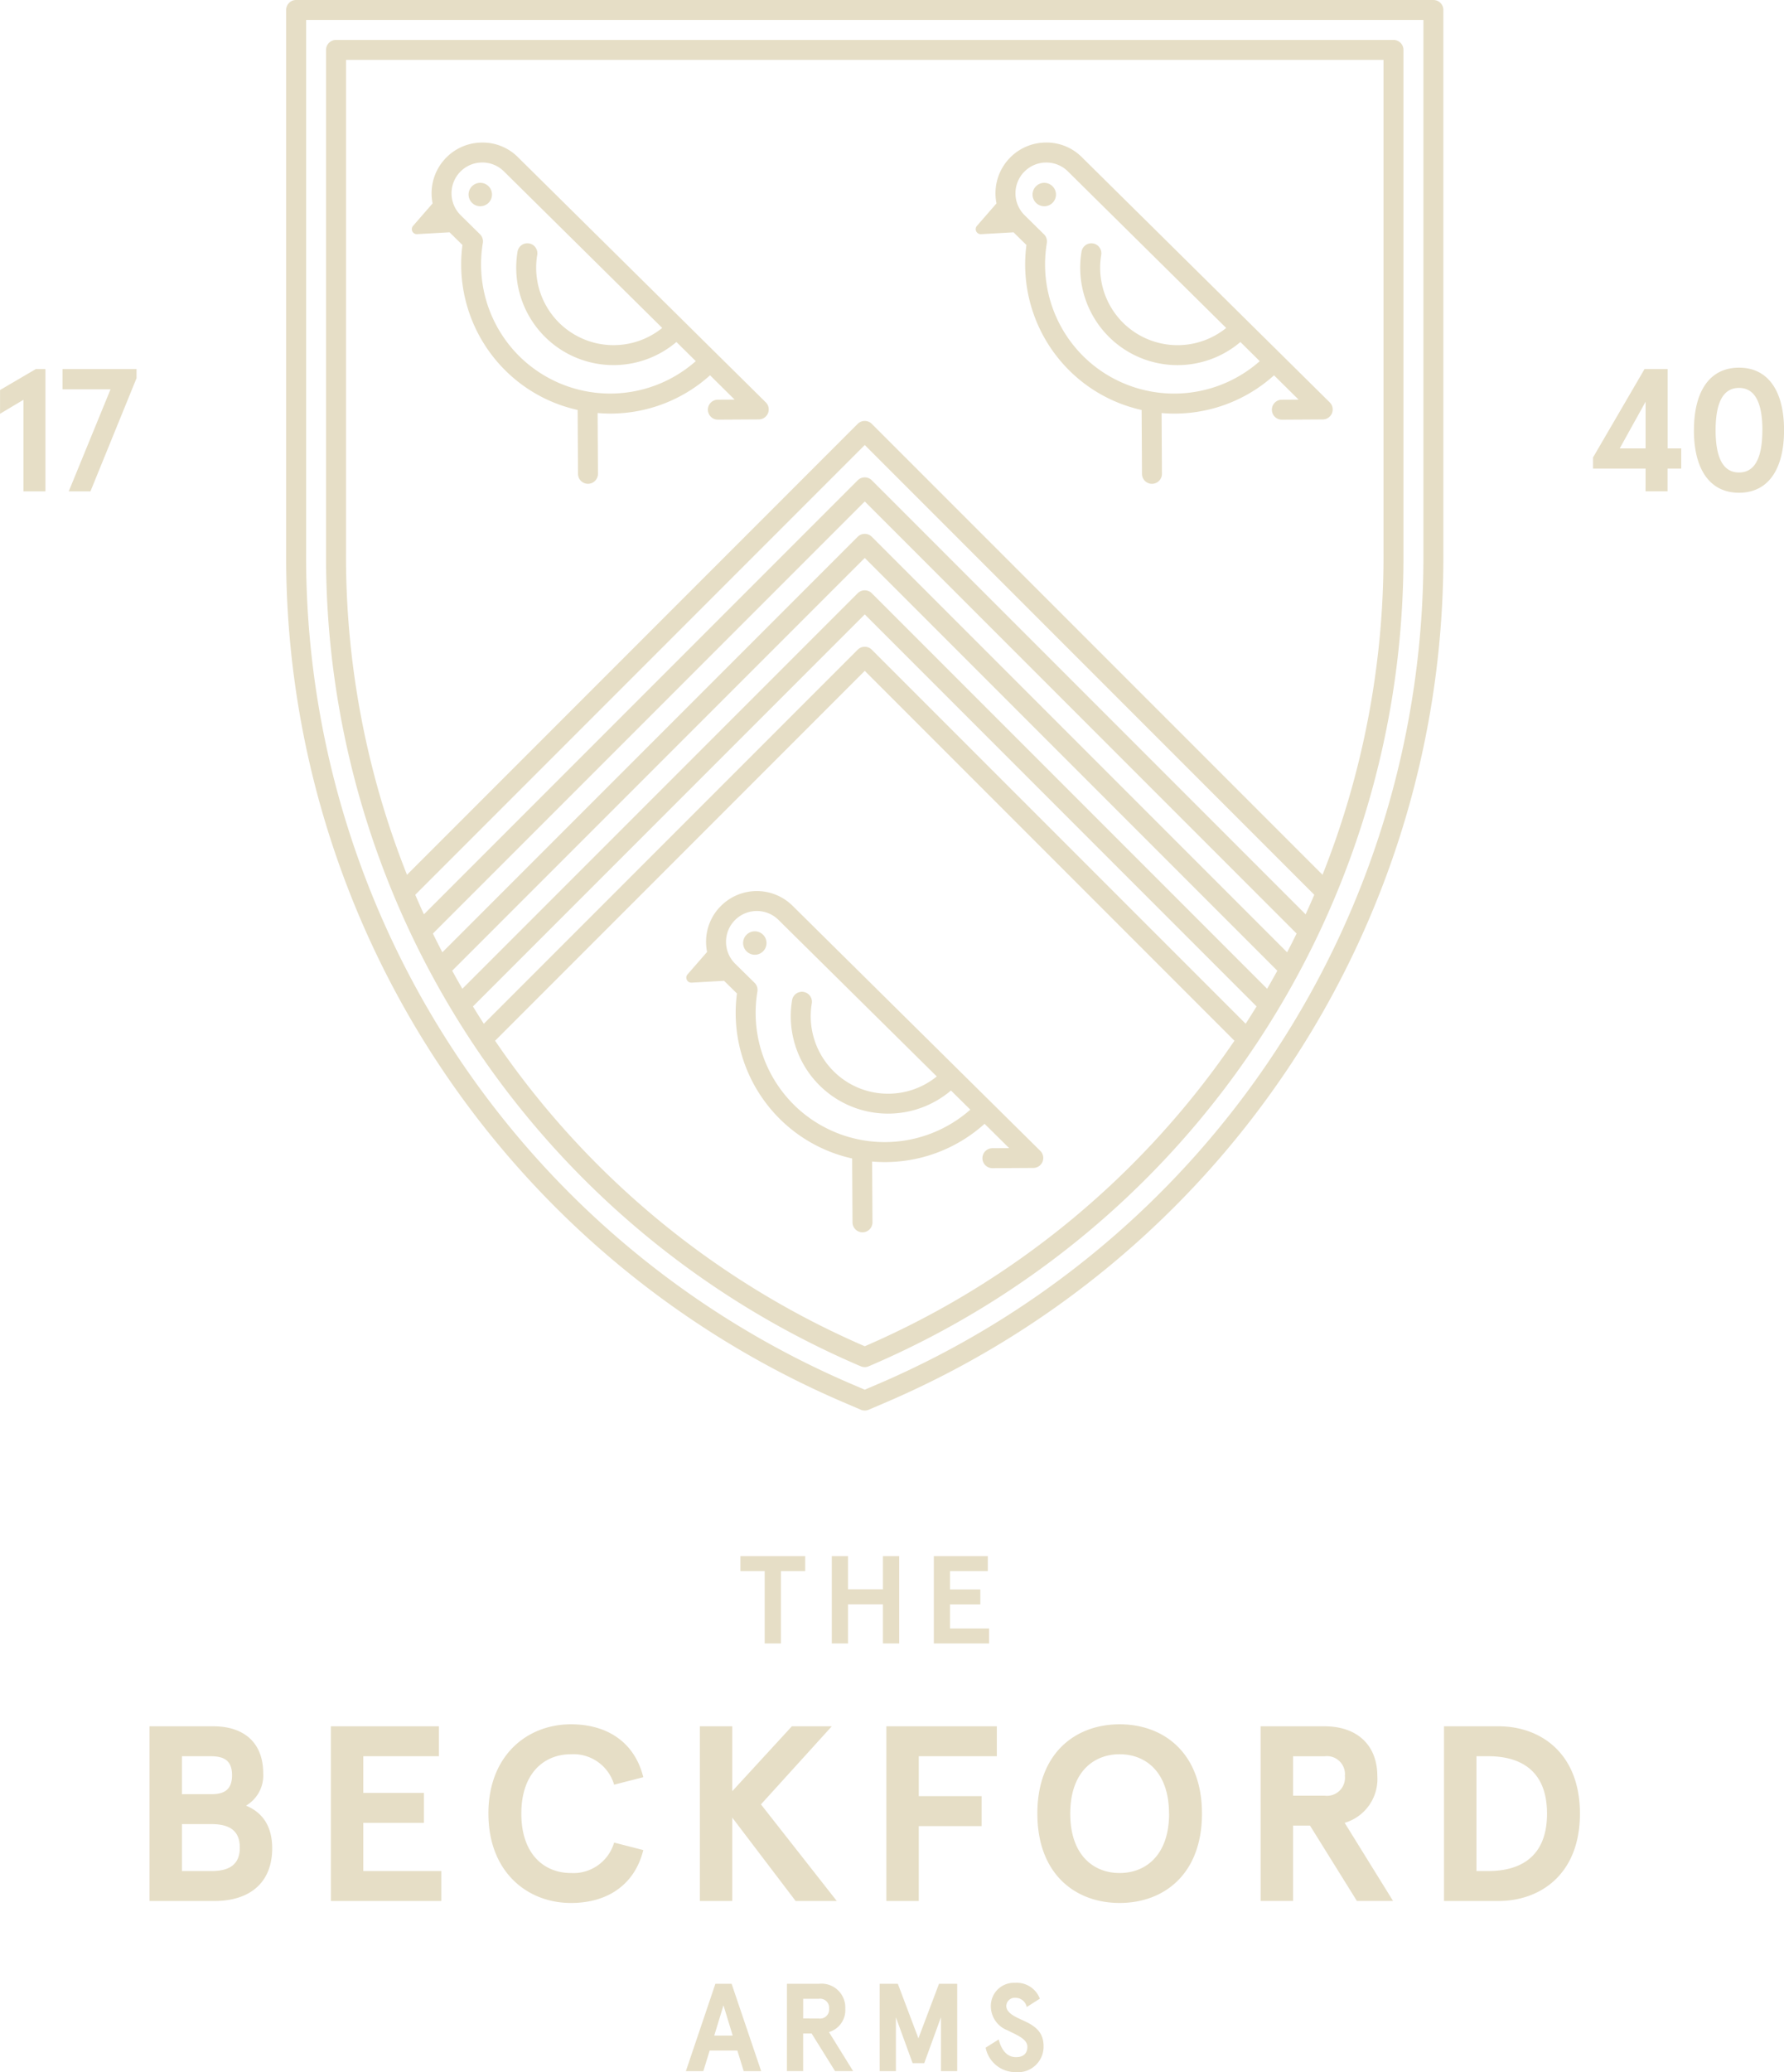 <svg xmlns="http://www.w3.org/2000/svg" width="208.663" height="242.231" viewBox="0 0 208.663 242.231">
  <path id="Path_5" data-name="Path 5" d="M-374,680.012h-2.844v-1.75h7.583v1.75H-372.1v8.457H-374Zm7.849-1.75h1.9v3.879h4.083v-3.879h1.9v10.207h-1.9v-4.578h-4.083v4.578h-1.9Zm11.934,0h6.314v1.75h-4.418v2.143h3.543v1.75h-3.543v2.814h4.564v1.75h-6.46Zm-91.74,19.892h7.468c3.471,0,5.835,1.809,5.835,5.513a4.088,4.088,0,0,1-2.013,3.764c1.925.788,3.063,2.392,3.063,4.988,0,3.968-2.568,6.156-6.739,6.156h-7.614Zm7.264,7.935c1.517,0,2.392-.554,2.392-2.217s-.875-2.217-2.479-2.217h-3.384v4.434Zm0,8.985c2.363,0,3.3-.992,3.3-2.742s-.934-2.743-3.3-2.743h-3.471v5.485Zm13.951-16.92h12.632v3.5h-8.839v4.288h7.089v3.5h-7.089v5.63h9.131v3.5H-424.74Zm18.426,10.21c0-6.826,4.551-10.443,9.657-10.443,4.434,0,7.5,2.275,8.459,6.184l-3.412.875a4.958,4.958,0,0,0-5.047-3.558c-3.15,0-5.806,2.217-5.806,6.942s2.655,6.943,5.806,6.943a4.957,4.957,0,0,0,5.047-3.559l3.412.876c-.962,3.909-4.026,6.185-8.459,6.185C-401.762,718.808-406.313,715.189-406.313,708.363Zm24.731-10.21h3.793v7.585l6.972-7.585h4.668l-8.285,9.131,8.868,11.29h-4.814l-7.409-9.744v9.744h-3.793Zm21.814,0h12.923v3.5h-9.13v4.668h7.351v3.5h-7.351v8.752h-3.793Zm17.662,10.21c0-7.088,4.464-10.443,9.627-10.443s9.627,3.355,9.627,10.443-4.463,10.444-9.627,10.444S-342.106,715.452-342.106,708.363Zm15.4,0c0-4.843-2.713-6.942-5.776-6.942s-5.776,2.1-5.776,6.942,2.713,6.943,5.776,6.943S-326.7,713.206-326.7,708.363Zm10.713-10.21h7.439c4.084,0,6.213,2.422,6.213,5.8a5.337,5.337,0,0,1-3.821,5.485l5.66,9.131h-4.23l-5.485-8.81H-312.2v8.81h-3.793Zm7.468,8.11a2.113,2.113,0,0,0,2.392-2.305,2.113,2.113,0,0,0-2.392-2.3H-312.2v4.609Zm13.983-8.11h6.389c4.813,0,9.509,3.063,9.509,10.21s-4.7,10.21-9.509,10.21h-6.389Zm5.193,16.92c3.267,0,6.856-1.283,6.856-6.71s-3.588-6.71-6.856-6.71h-1.4v13.419Zm-90.416,13.185h1.9l3.456,10.207h-2.042l-.744-2.406h-3.237l-.743,2.406h-2.041Zm2.026,6.052-1.079-3.543-1.079,3.543Zm6.342-6.052h3.719a2.778,2.778,0,0,1,3.106,2.9,2.668,2.668,0,0,1-1.91,2.741l2.829,4.564h-2.114l-2.741-4.4h-.991v4.4h-1.9Zm3.733,4.053a1.056,1.056,0,0,0,1.2-1.151,1.056,1.056,0,0,0-1.2-1.152H-369.5v2.3Zm7.112-4.053h2.129l2.406,6.373,2.406-6.373h2.129v10.207h-1.9v-6.3l-1.954,5.366H-356.7l-1.954-5.366v6.3h-1.9Zm12.394,7.466,1.531-.963c.292,1.138.9,2.071,2.027,2.071.758,0,1.327-.35,1.327-1.21,0-.9-1.152-1.341-2.348-1.939a3.011,3.011,0,0,1-1.925-2.8,2.7,2.7,0,0,1,2.844-2.741,2.884,2.884,0,0,1,2.887,1.851l-1.531.977a1.354,1.354,0,0,0-1.356-1.079.983.983,0,0,0-1.035.933c0,.845.991,1.269,2.041,1.75,1.2.554,2.318,1.24,2.318,2.96a2.993,2.993,0,0,1-3.267,3.048A3.547,3.547,0,0,1-348.156,735.724ZM-460.7,543.088l-2.736,1.634v-2.776l4.186-2.452h1.123v14.3H-460.7Zm10.187-1.225h-5.616v-2.369h8.659v1.062l-5.391,13.233H-455.4Zm179.546,9.271h-6.147v-1.307l6.024-10.333h2.7v9.271h1.593v2.369H-268.4v2.655h-2.573Zm0-2.369v-5.452l-3.023,5.452Zm5.657-2.123c0-4.574,1.858-7.311,5.269-7.311s5.269,2.736,5.269,7.311-1.858,7.311-5.269,7.311S-265.315,551.216-265.315,546.641Zm8.006,0c0-3.186-.858-4.943-2.737-4.943s-2.736,1.757-2.736,4.943.857,4.942,2.736,4.942S-257.31,549.827-257.31,546.641Zm-91.422-22.917h.033l3.73-.212a.467.467,0,0,0,.057-.015l1.519,1.494a17.47,17.47,0,0,0,5.028,14.68,17.327,17.327,0,0,0,8.446,4.606l.043,7.472a1.166,1.166,0,0,0,1.167,1.16h.006a1.167,1.167,0,0,0,1.16-1.173l-.04-7.1a17.406,17.406,0,0,0,13.151-4.411l2.873,2.841-1.965.011a1.166,1.166,0,0,0-1.16,1.174,1.166,1.166,0,0,0,1.166,1.16h.007l4.782-.028a1.166,1.166,0,0,0,1.073-.726,1.166,1.166,0,0,0-.26-1.27L-336.9,514.729a5.82,5.82,0,0,0-4.207-1.715,5.9,5.9,0,0,0-4.187,1.762,5.933,5.933,0,0,0-1.593,5.352l-2.288,2.628a.584.584,0,0,0-.083.64A.583.583,0,0,0-348.732,523.724Zm5.1-7.306a3.578,3.578,0,0,1,2.541-1.069h.021a3.578,3.578,0,0,1,2.531,1.041l18.513,18.3a9.063,9.063,0,0,1-12.056-.6,9.071,9.071,0,0,1-2.563-7.938,1.167,1.167,0,0,0-.959-1.344,1.167,1.167,0,0,0-1.343.959,11.408,11.408,0,0,0,3.224,9.982,11.349,11.349,0,0,0,8,3.283,11.352,11.352,0,0,0,7.357-2.7l2.264,2.239a15.122,15.122,0,0,1-20.63-.567A15.135,15.135,0,0,1-341,524.766a1.165,1.165,0,0,0-.333-1.024l-2.267-2.231A3.606,3.606,0,0,1-343.631,516.418Zm2.334,4.044a1.369,1.369,0,0,0,1.361-1.377,1.369,1.369,0,0,0-1.377-1.36,1.368,1.368,0,0,0-1.361,1.376A1.369,1.369,0,0,0-341.3,520.462Zm-29.455,81.765a5.943,5.943,0,0,0-8.394.048,5.9,5.9,0,0,0-1.715,4.207,6.011,6.011,0,0,0,.118,1.149l-2.285,2.624a.583.583,0,0,0-.083.64.583.583,0,0,0,.524.327h.033l3.729-.212a.464.464,0,0,0,.057-.015l1.518,1.493a17.472,17.472,0,0,0,5.028,14.68,17.328,17.328,0,0,0,8.447,4.607l.042,7.472a1.167,1.167,0,0,0,1.167,1.16h.007a1.167,1.167,0,0,0,1.16-1.173l-.04-7.1a17.409,17.409,0,0,0,13.152-4.411l2.873,2.841-1.964.011a1.167,1.167,0,0,0-1.16,1.174,1.167,1.167,0,0,0,1.167,1.16h.007l4.781-.027a1.166,1.166,0,0,0,1.074-.726,1.166,1.166,0,0,0-.26-1.27Zm.171,23.28a15.134,15.134,0,0,1-4.276-13.244,1.167,1.167,0,0,0-.333-1.024l-2.267-2.23a3.576,3.576,0,0,1-1.069-2.541,3.579,3.579,0,0,1,1.041-2.553,3.59,3.59,0,0,1,2.561-1.068,3.589,3.589,0,0,1,2.532,1.039l18.513,18.3a8.977,8.977,0,0,1-5.64,2.017,8.987,8.987,0,0,1-6.415-2.615,9.07,9.07,0,0,1-2.563-7.938,1.167,1.167,0,0,0-.959-1.343,1.168,1.168,0,0,0-1.343.958,11.407,11.407,0,0,0,3.224,9.983,11.35,11.35,0,0,0,8,3.283,11.357,11.357,0,0,0,7.357-2.7l2.264,2.238A15.12,15.12,0,0,1-370.58,625.507Zm-4.587-20.286a1.369,1.369,0,0,0-1.361,1.377,1.369,1.369,0,0,0,1.376,1.361,1.369,1.369,0,0,0,1.361-1.377A1.369,1.369,0,0,0-375.167,605.222Zm-39.528-81.5h.033l3.73-.212a.465.465,0,0,0,.057-.015l1.519,1.494a17.47,17.47,0,0,0,5.028,14.68,17.326,17.326,0,0,0,8.446,4.606l.043,7.472a1.167,1.167,0,0,0,1.167,1.16h.006a1.167,1.167,0,0,0,1.16-1.173l-.04-7.1a17.407,17.407,0,0,0,13.151-4.411l2.873,2.84-1.965.011a1.166,1.166,0,0,0-1.16,1.174,1.166,1.166,0,0,0,1.166,1.16h.007l4.782-.028a1.166,1.166,0,0,0,1.073-.726,1.166,1.166,0,0,0-.26-1.27l-28.981-28.652a5.827,5.827,0,0,0-4.207-1.715,5.9,5.9,0,0,0-4.187,1.762,5.933,5.933,0,0,0-1.593,5.352l-2.288,2.628a.584.584,0,0,0-.083.64A.583.583,0,0,0-414.694,523.724Zm5.1-7.306a3.578,3.578,0,0,1,2.541-1.069h.021a3.578,3.578,0,0,1,2.531,1.041l18.513,18.3a9.062,9.062,0,0,1-12.056-.6,9.071,9.071,0,0,1-2.564-7.938,1.167,1.167,0,0,0-.959-1.344,1.167,1.167,0,0,0-1.343.959,11.408,11.408,0,0,0,3.224,9.982,11.351,11.351,0,0,0,8,3.283,11.358,11.358,0,0,0,7.358-2.7l2.264,2.239a15.123,15.123,0,0,1-20.63-.567,15.135,15.135,0,0,1-4.276-13.243,1.165,1.165,0,0,0-.333-1.024l-2.267-2.231A3.606,3.606,0,0,1-409.593,516.418Zm2.334,4.044a1.369,1.369,0,0,0,1.361-1.377,1.369,1.369,0,0,0-1.377-1.36,1.368,1.368,0,0,0-1.361,1.376A1.369,1.369,0,0,0-407.259,520.462Zm111.47-24.111H-428.805a1.167,1.167,0,0,0-1.167,1.167v63.395a107.541,107.541,0,0,0,65.382,99.452l1.835.785a1.169,1.169,0,0,0,.459.094,1.171,1.171,0,0,0,.459-.094l1.835-.785a107.525,107.525,0,0,0,65.381-99.431V497.518A1.167,1.167,0,0,0-295.789,496.351Zm-1.167,64.587a105.2,105.2,0,0,1-63.965,97.281l-1.376.589-1.376-.589a105.212,105.212,0,0,1-63.965-97.3V498.685h130.683Zm-65.8,95.135a1.157,1.157,0,0,0,.459.094,1.159,1.159,0,0,0,.459-.094,102.878,102.878,0,0,0,62.549-95.139V502.185a1.167,1.167,0,0,0-1.167-1.167H-424.138a1.167,1.167,0,0,0-1.167,1.167V560.93A102.88,102.88,0,0,0-362.755,656.073Zm.459-2.343a100.6,100.6,0,0,1-43.239-35.715l43.239-43.238,43.238,43.238A100.6,100.6,0,0,1-362.3,653.73Zm0-98.755,50.508,50.508c-.359.737-.73,1.467-1.107,2.194L-361.472,559.1a1.167,1.167,0,0,0-1.65,0L-411.7,607.677c-.377-.727-.748-1.457-1.107-2.194Zm-51.564,48.264q-.52-1.138-1.012-2.288l52.576-52.576,52.576,52.576q-.492,1.152-1.012,2.289l-50.739-50.74a1.167,1.167,0,0,0-1.65,0Zm51.564-41.663,48.254,48.254q-.583,1.062-1.19,2.111L-361.472,565.7a1.167,1.167,0,0,0-1.65,0l-46.239,46.238q-.608-1.047-1.19-2.111Zm0,6.6L-316.469,614q-.626,1.02-1.275,2.025L-361.472,572.3a1.167,1.167,0,0,0-1.65,0L-406.85,616.03q-.649-1-1.275-2.025Zm-60.674-64.825h121.348v57.586a100.792,100.792,0,0,1-7.132,37.678L-361.472,545.9a1.167,1.167,0,0,0-1.65,0l-52.716,52.716a100.8,100.8,0,0,1-7.133-37.682Z" transform="translate(463.441 -496.351)" fill="#e6dec6"/>
</svg>
